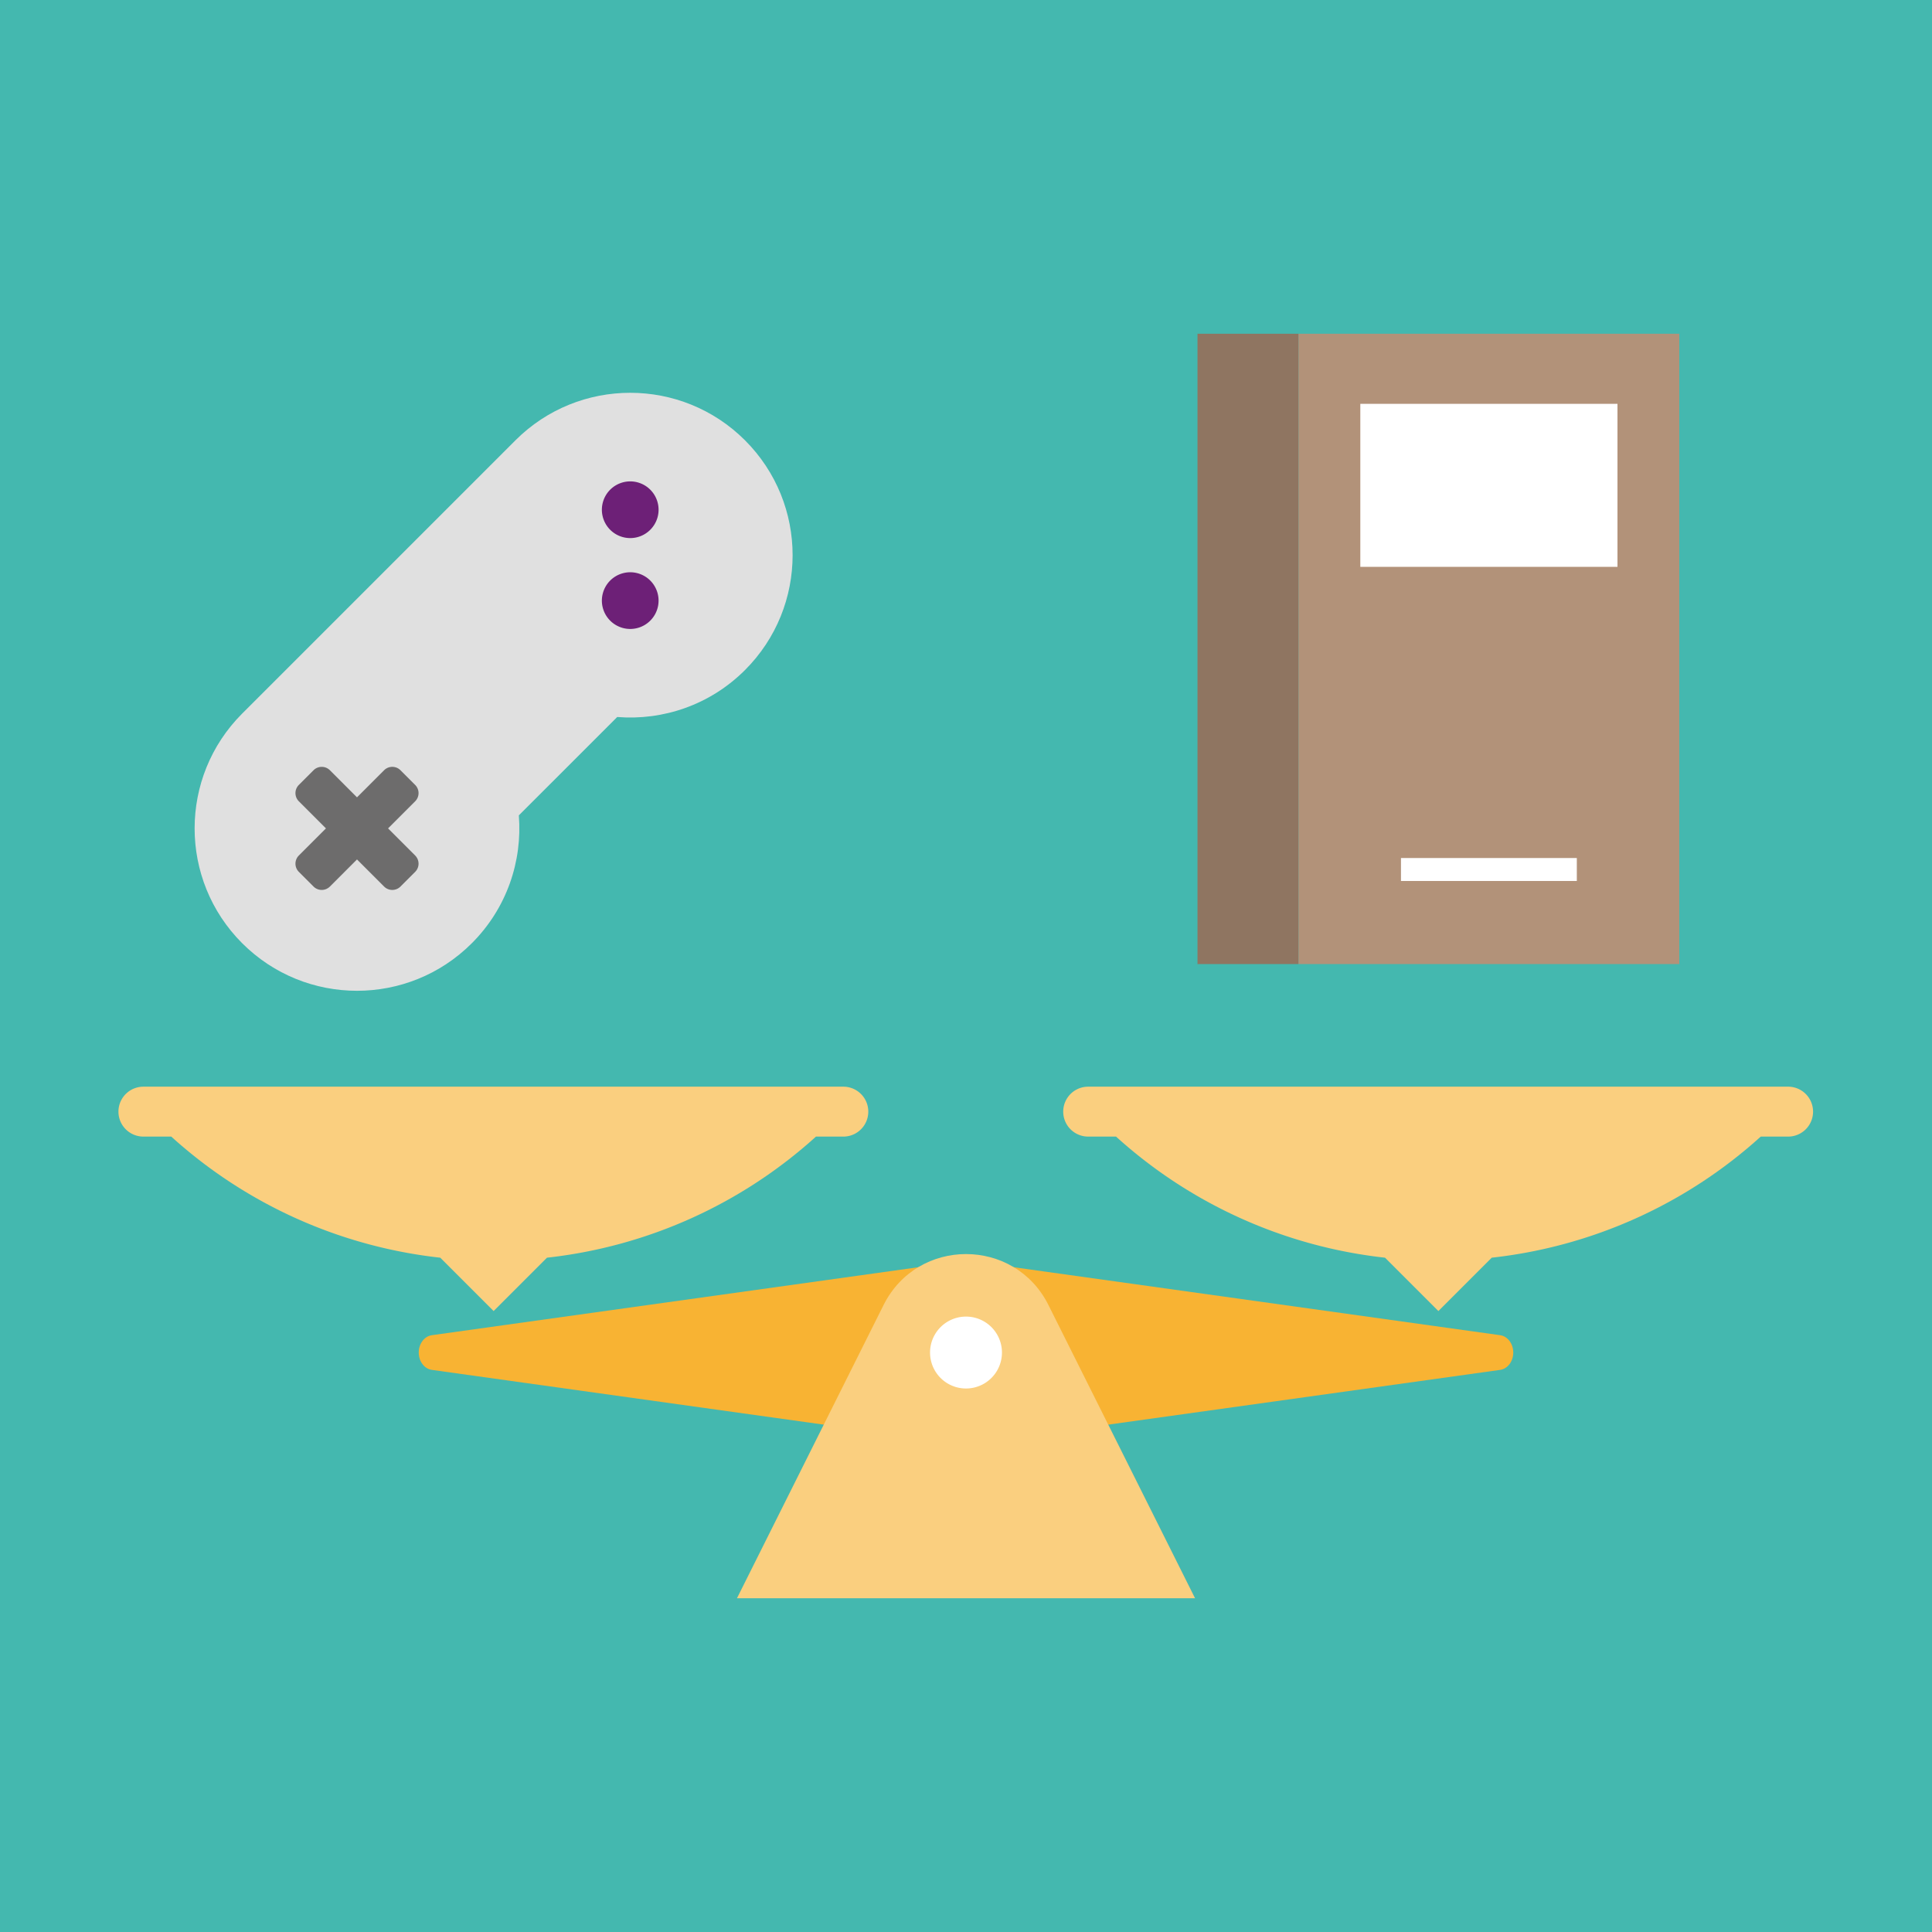 <svg width="200" height="200" viewBox="0 0 200 200" xmlns="http://www.w3.org/2000/svg">
    <g transform="translate(-240 -591)" fill="none" fill-rule="evenodd">
        <path fill="#FFF" d="M0 0h1280v2225H0z"/>
        <rect fill="#44B8AF" x="50" y="591" width="580" height="200" rx="10"/>
        <path d="M395.299 729.22 340 721.493l-55.299 7.727c-.771.108-1.353.88-1.353 1.795 0 .915.582 1.686 1.353 1.794L340 740.536l55.299-7.727c.771-.108 1.353-.879 1.353-1.794 0-.916-.582-1.687-1.353-1.795" fill="#F8B333"/>
        <path d="M363.711 756.45H316.29l15.178-30.356c3.516-7.032 13.55-7.032 17.066 0l15.178 30.356z" fill="#FACF7F"/>
        <path d="M343.722 731.015a3.722 3.722 0 1 1-7.444 0 3.722 3.722 0 0 1 7.444 0" fill="#FFF"/>
        <path d="M327.352 703.493h-72.507a2.583 2.583 0 0 0 0 5.167h2.884a49.555 49.555 0 0 0 27.847 12.536l5.523 5.523 5.523-5.523a49.558 49.558 0 0 0 27.847-12.536h2.883a2.584 2.584 0 0 0 0-5.167M425.155 703.493h-72.507a2.583 2.583 0 0 0 0 5.167h2.883a49.555 49.555 0 0 0 27.847 12.536l5.523 5.523 5.523-5.523a49.558 49.558 0 0 0 27.847-12.536h2.884a2.584 2.584 0 0 0 0-5.167" fill="#FACF7F"/>
        <path fill="#8F7561" d="M363.965 690.8h10.458v-65.25h-10.458z"/>
        <path fill="#B29279" d="M374.423 690.8h39.415v-65.25h-39.415z"/>
        <path fill="#FFF" d="M380.82 649.68h26.62v-16.875h-26.62zM385.028 682.198h18.204v-2.376h-18.204z"/>
        <path d="m293.354 636.585-28.284 28.284c-6.564 6.564-6.564 17.208 0 23.773 6.565 6.565 17.209 6.565 23.774 0 3.625-3.626 5.244-8.494 4.865-13.234l10.185-10.184c4.74.378 9.608-1.24 13.233-4.866 6.565-6.565 6.565-17.208 0-23.773-6.564-6.565-17.208-6.565-23.773 0" fill="#E0E0E0"/>
        <path d="M307.315 651.1a2.934 2.934 0 1 1-4.149 4.15 2.934 2.934 0 0 1 4.15-4.15m0-9.407a2.934 2.934 0 1 1-4.15 4.15 2.934 2.934 0 0 1 4.15-4.15" fill="#6D2077"/>
        <path d="m279.762 670.735-2.805 2.806-2.806-2.806a1.198 1.198 0 0 0-1.694 0l-1.52 1.52a1.198 1.198 0 0 0 0 1.695l2.806 2.805-2.806 2.806a1.199 1.199 0 0 0 0 1.694l1.52 1.52a1.198 1.198 0 0 0 1.694 0l2.806-2.806 2.805 2.806a1.198 1.198 0 0 0 1.695 0l1.52-1.52a1.198 1.198 0 0 0 0-1.694l-2.806-2.806 2.806-2.805a1.198 1.198 0 0 0 0-1.695l-1.52-1.52a1.198 1.198 0 0 0-1.695 0" fill="#6D6C6C"/>
    </g>
</svg>
